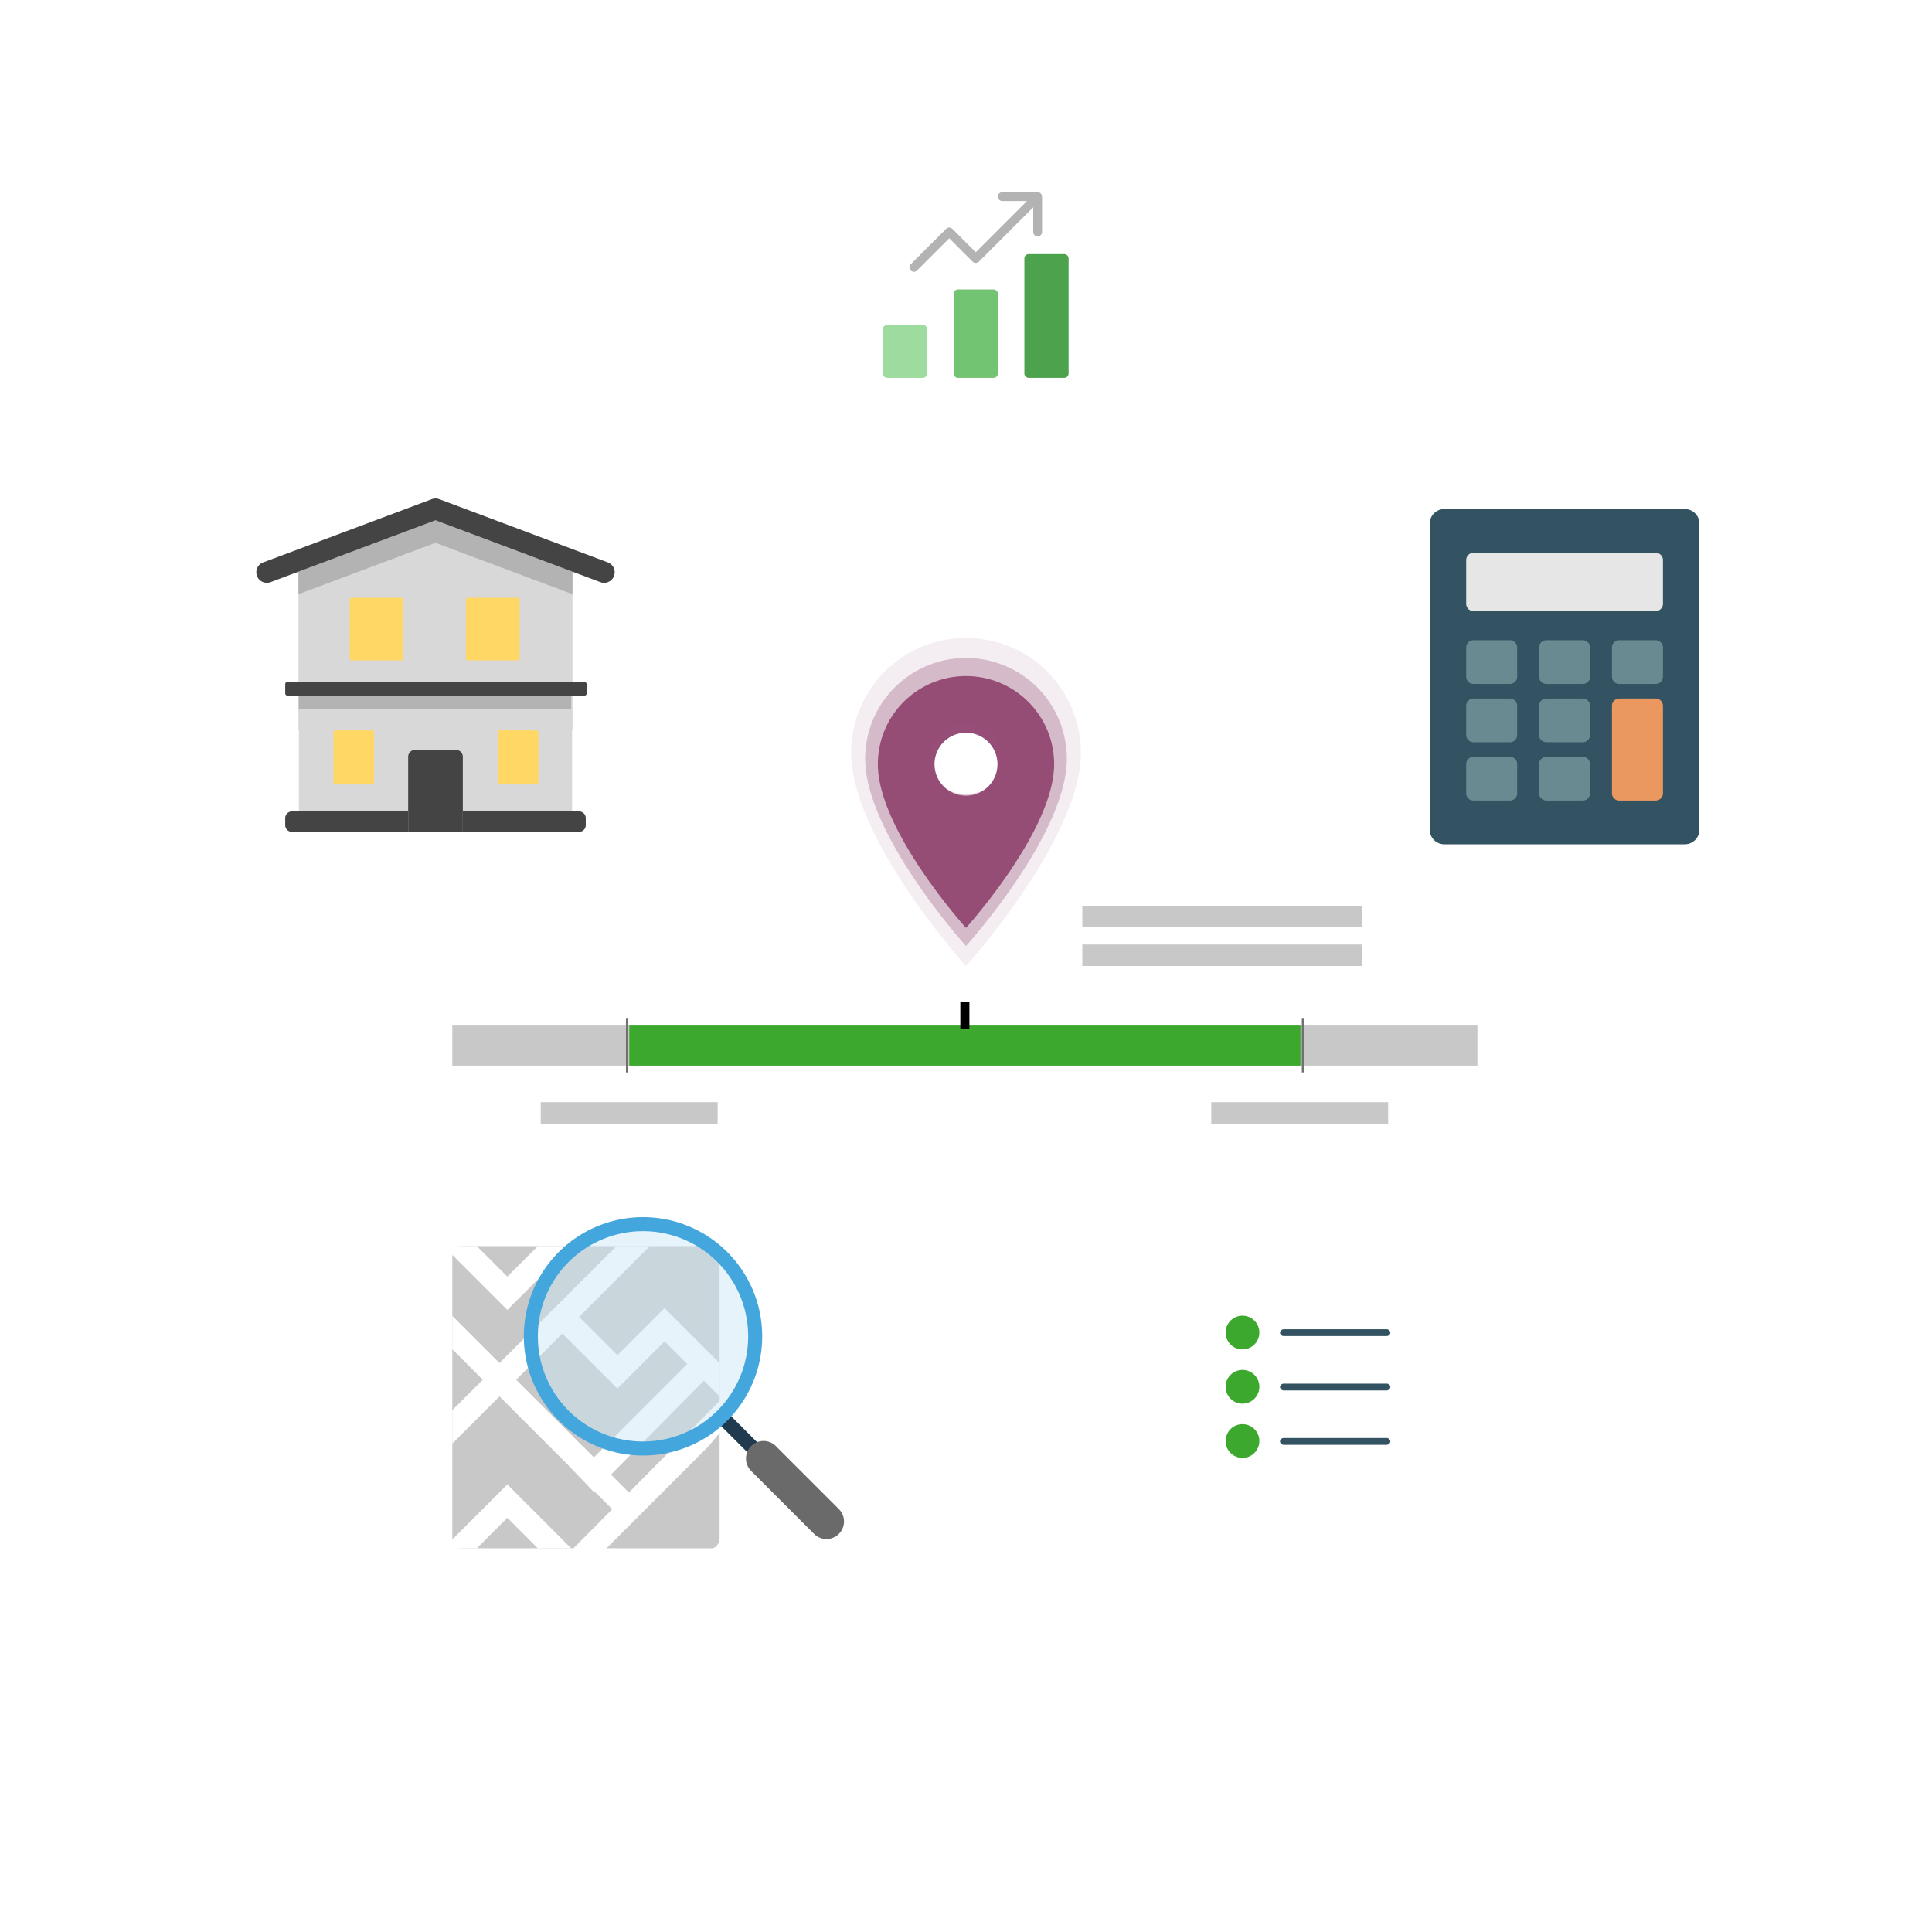 <svg xmlns="http://www.w3.org/2000/svg" xmlns:xlink="http://www.w3.org/1999/xlink" width="1000" height="1000" viewBox="0 0 1000 1000">
  <defs>
    <filter id="Rechteck_196" x="580.077" y="619.475" width="200.457" height="232.747" filterUnits="userSpaceOnUse">
      <feOffset dx="3" dy="3" input="SourceAlpha"/>
      <feGaussianBlur stdDeviation="12.5" result="blur"/>
      <feFlood flood-opacity="0.161"/>
      <feComposite operator="in" in2="blur"/>
      <feComposite in="SourceGraphic"/>
    </filter>
    <filter id="Rechteck_196-2" x="402.389" y="41.157" width="211.103" height="246.133" filterUnits="userSpaceOnUse">
      <feOffset dx="3" dy="3" input="SourceAlpha"/>
      <feGaussianBlur stdDeviation="12.5" result="blur-2"/>
      <feFlood flood-opacity="0.161"/>
      <feComposite operator="in" in2="blur-2"/>
      <feComposite in="SourceGraphic"/>
    </filter>
    <clipPath id="clip-Grafik_Schnelle_Immobilienbewertung_-_01.1">
      <rect width="1000" height="1000"/>
    </clipPath>
  </defs>
  <g id="Grafik_Schnelle_Immobilienbewertung_-_01.1" data-name="Grafik Schnelle Immobilienbewertung - 01.1" clip-path="url(#clip-Grafik_Schnelle_Immobilienbewertung_-_01.1)">
    <circle id="Ellipse_85" data-name="Ellipse 85" cx="302" cy="302" r="302" transform="translate(197 177)" fill="#fff"/>
    <g id="Gruppe_1902" data-name="Gruppe 1902" transform="translate(234.108 437.001)">
      <g id="Gruppe_1900" data-name="Gruppe 1900" transform="translate(0 0)">
        <g id="Gruppe_1899" data-name="Gruppe 1899" transform="translate(0 0)">
          <rect id="Rechteck_674" data-name="Rechteck 674" width="91.565" height="21.13" transform="translate(0 93.437)" fill="#c7c8c7"/>
          <rect id="Rechteck_679" data-name="Rechteck 679" width="91.565" height="11.119" transform="translate(45.783 133.482)" fill="#c7c8c7"/>
          <rect id="Rechteck_680" data-name="Rechteck 680" width="91.565" height="11.119" transform="translate(392.835 133.482)" fill="#c7c8c7"/>
          <rect id="Rechteck_681" data-name="Rechteck 681" width="144.958" height="11.119" transform="translate(326.094 31.858)" fill="#c7c8c7"/>
          <rect id="Rechteck_682" data-name="Rechteck 682" width="144.958" height="11.119" transform="translate(326.094 51.88)" fill="#c7c8c7"/>
          <rect id="Rechteck_676" data-name="Rechteck 676" width="91.565" height="21.13" transform="translate(439.044 93.437)" fill="#c7c8c7"/>
          <rect id="Rechteck_675" data-name="Rechteck 675" width="347.478" height="21.13" transform="translate(91.565 93.437)" fill="#3ca82d"/>
        </g>
        <line id="Linie_146" data-name="Linie 146" y2="28.174" transform="translate(90.391 89.915)" fill="none" stroke="#707070" stroke-width="1"/>
        <line id="Linie_147" data-name="Linie 147" y2="28.174" transform="translate(440.217 89.915)" fill="none" stroke="#707070" stroke-width="1"/>
      </g>
      <rect id="Rechteck_677" data-name="Rechteck 677" width="4.696" height="14.087" transform="translate(262.957 81.698)"/>
    </g>
    <g id="Gruppe_1903" data-name="Gruppe 1903" transform="translate(440.577 330.221)">
      <g id="location_on" transform="translate(0)">
        <path id="Pfad_120" data-name="Pfad 120" d="M50.625,2A45.591,45.591,0,0,0,5,47.625c0,34.219,45.625,84.732,45.625,84.732S96.249,81.843,96.249,47.625A45.591,45.591,0,0,0,50.625,2Zm0,61.919A16.295,16.295,0,1,1,66.919,47.625,16.295,16.295,0,0,1,50.625,63.919Z" transform="translate(8.798 17.712)" fill="#964d77"/>
        <path id="Pfad_2560" data-name="Pfad 2560" d="M57.186,2A52.148,52.148,0,0,0,5,54.186C5,93.325,57.186,151.1,57.186,151.1s52.186-57.777,52.186-96.917A52.148,52.148,0,0,0,57.186,2Zm0,70.824A18.638,18.638,0,1,1,75.824,54.186,18.638,18.638,0,0,1,57.186,72.824Z" transform="translate(2.237 8.339)" fill="#964d77" opacity="0.318"/>
        <path id="Pfad_2561" data-name="Pfad 2561" d="M64.423,2A59.379,59.379,0,0,0,5,61.423C5,105.99,64.423,171.78,64.423,171.78s59.423-65.79,59.423-110.357A59.379,59.379,0,0,0,64.423,2Zm0,80.645A21.222,21.222,0,1,1,85.645,61.423,21.222,21.222,0,0,1,64.423,82.645Z" transform="translate(-5 -2)" fill="#964d77" opacity="0.105"/>
      </g>
    </g>
    <g id="calculator" transform="translate(734.034 262.484)">
      <path id="Pfad_3729" data-name="Pfad 3729" d="M138.023,1H13.544A7.544,7.544,0,0,0,6,8.544V166.972a7.544,7.544,0,0,0,7.544,7.544H138.023a7.544,7.544,0,0,0,7.544-7.544V8.544A7.544,7.544,0,0,0,138.023,1Z" transform="translate(0)" fill="#335262"/>
      <path id="Pfad_3730" data-name="Pfad 3730" d="M109.075,7h-94.3A3.771,3.771,0,0,0,11,10.772V33.4a3.771,3.771,0,0,0,3.772,3.772h94.3a3.771,3.771,0,0,0,3.772-3.772V10.772A3.771,3.771,0,0,0,109.075,7Z" transform="translate(13.86 16.633)" fill="#e6e6e6"/>
      <path id="Pfad_3731" data-name="Pfad 3731" d="M33.633,19H14.772A3.771,3.771,0,0,0,11,22.772V37.86a3.771,3.771,0,0,0,3.772,3.772h18.86A3.771,3.771,0,0,0,37.4,37.86V22.772A3.771,3.771,0,0,0,33.633,19Z" transform="translate(13.86 49.898)" fill="#6a8a91"/>
      <path id="Pfad_3732" data-name="Pfad 3732" d="M43.633,19H24.772A3.771,3.771,0,0,0,21,22.772V37.86a3.771,3.771,0,0,0,3.772,3.772h18.86A3.771,3.771,0,0,0,47.4,37.86V22.772A3.771,3.771,0,0,0,43.633,19Z" transform="translate(41.581 49.898)" fill="#6a8a91"/>
      <path id="Pfad_3733" data-name="Pfad 3733" d="M53.633,19H34.772A3.771,3.771,0,0,0,31,22.772V37.86a3.771,3.771,0,0,0,3.772,3.772h18.86A3.771,3.771,0,0,0,57.4,37.86V22.772A3.771,3.771,0,0,0,53.633,19Z" transform="translate(69.302 49.898)" fill="#6a8a91"/>
      <path id="Pfad_3734" data-name="Pfad 3734" d="M33.633,27H14.772A3.771,3.771,0,0,0,11,30.772V45.86a3.771,3.771,0,0,0,3.772,3.772h18.86A3.771,3.771,0,0,0,37.4,45.86V30.772A3.771,3.771,0,0,0,33.633,27Z" transform="translate(13.86 72.075)" fill="#6a8a91"/>
      <path id="Pfad_3735" data-name="Pfad 3735" d="M43.633,27H24.772A3.771,3.771,0,0,0,21,30.772V45.86a3.771,3.771,0,0,0,3.772,3.772h18.86A3.771,3.771,0,0,0,47.4,45.86V30.772A3.771,3.771,0,0,0,43.633,27Z" transform="translate(41.581 72.075)" fill="#6a8a91"/>
      <path id="Pfad_3736" data-name="Pfad 3736" d="M53.633,27H34.772A3.771,3.771,0,0,0,31,30.772V76.037a3.771,3.771,0,0,0,3.772,3.772h18.86A3.771,3.771,0,0,0,57.4,76.037V30.772A3.771,3.771,0,0,0,53.633,27Z" transform="translate(69.302 72.075)" fill="#ea9860"/>
      <path id="Pfad_3737" data-name="Pfad 3737" d="M33.633,35H14.772A3.771,3.771,0,0,0,11,38.772V53.86a3.771,3.771,0,0,0,3.772,3.772h18.86A3.771,3.771,0,0,0,37.4,53.86V38.772A3.771,3.771,0,0,0,33.633,35Z" transform="translate(13.86 94.251)" fill="#6a8a91"/>
      <path id="Pfad_3738" data-name="Pfad 3738" d="M43.633,35H24.772A3.771,3.771,0,0,0,21,38.772V53.86a3.771,3.771,0,0,0,3.772,3.772h18.86A3.771,3.771,0,0,0,47.4,53.86V38.772A3.771,3.771,0,0,0,43.633,35Z" transform="translate(41.581 94.251)" fill="#6a8a91"/>
    </g>
    <g id="Gruppe_2070" data-name="Gruppe 2070" transform="translate(-64.641 -20)">
      <g id="Gruppe_2064" data-name="Gruppe 2064" transform="translate(679.219 673.975)">
        <g id="Gruppe_903" data-name="Gruppe 903" transform="translate(0 0)">
          <g transform="matrix(1, 0, 0, 1, -614.58, -653.98)" filter="url(#Rechteck_196)">
            <rect id="Rechteck_196-3" data-name="Rechteck 196" width="125.457" height="157.747" rx="5" transform="translate(614.58 653.98)" fill="#fff"/>
          </g>
        </g>
      </g>
      <g id="bullet-list-67" transform="translate(696.014 698)">
        <path id="Pfad_3739" data-name="Pfad 3739" d="M73.947,7H21.2A2.014,2.014,0,0,0,19,8.759a2.014,2.014,0,0,0,2.2,1.759H73.947a2.014,2.014,0,0,0,2.2-1.759A2.014,2.014,0,0,0,73.947,7Z" transform="translate(12.141 3.035)" fill="#335262"/>
        <path id="Pfad_3740" data-name="Pfad 3740" d="M73.947,23H21.2A2.014,2.014,0,0,0,19,24.759a2.014,2.014,0,0,0,2.2,1.759H73.947a2.014,2.014,0,0,0,2.2-1.759A2.014,2.014,0,0,0,73.947,23Z" transform="translate(12.141 15.176)" fill="#335262"/>
        <path id="Pfad_3741" data-name="Pfad 3741" d="M73.947,39H21.2A2.014,2.014,0,0,0,19,40.759a2.014,2.014,0,0,0,2.2,1.759H73.947a2.014,2.014,0,0,0,2.2-1.759A2.014,2.014,0,0,0,73.947,39Z" transform="translate(12.141 27.316)" fill="#335262"/>
        <circle id="Ellipse_82" data-name="Ellipse 82" cx="8.734" cy="8.734" r="8.734" transform="translate(3 3)" fill="#3ca82d"/>
        <circle id="Ellipse_83" data-name="Ellipse 83" cx="8.734" cy="8.734" r="8.734" transform="translate(3 31.073)" fill="#3ca82d"/>
        <circle id="Ellipse_84" data-name="Ellipse 84" cx="8.734" cy="8.734" r="8.734" transform="translate(3 59.145)" fill="#3ca82d"/>
      </g>
    </g>
    <g id="Gruppe_2076" data-name="Gruppe 2076" transform="translate(-122.534 -58)">
      <g id="Gruppe_2067" data-name="Gruppe 2067" transform="translate(559.423 133.657)">
        <g id="Gruppe_903-2" data-name="Gruppe 903" transform="translate(0 0)">
          <g transform="matrix(1, 0, 0, 1, -436.89, -75.66)" filter="url(#Rechteck_196-2)">
            <rect id="Rechteck_196-4" data-name="Rechteck 196" width="136.103" height="171.133" rx="5" transform="translate(436.89 75.66)" fill="#fff"/>
          </g>
        </g>
      </g>
      <g id="chart-bar-33" transform="translate(579.528 157.477)">
        <path id="Pfad_3749" data-name="Pfad 3749" d="M39.594,25H21.288A2.288,2.288,0,0,0,19,27.288V68.476a2.288,2.288,0,0,0,2.288,2.288H39.594a2.288,2.288,0,0,0,2.288-2.288V27.288A2.288,2.288,0,0,0,39.594,25Z" transform="translate(17.611 25.341)" fill="#72c472"/>
        <path id="Pfad_3750" data-name="Pfad 3750" d="M23.594,33H5.288A2.288,2.288,0,0,0,3,35.288V58.17a2.288,2.288,0,0,0,2.288,2.288H23.594a2.288,2.288,0,0,0,2.288-2.288V35.288A2.288,2.288,0,0,0,23.594,33Z" transform="translate(-3 35.646)" fill="#9edb9e"/>
        <path id="Pfad_3751" data-name="Pfad 3751" d="M55.594,17H37.288A2.288,2.288,0,0,0,35,19.288V78.782a2.288,2.288,0,0,0,2.288,2.288H55.594a2.288,2.288,0,0,0,2.288-2.288V19.288A2.288,2.288,0,0,0,55.594,17Z" transform="translate(38.223 15.035)" fill="#4da34d"/>
        <path id="Pfad_3752" data-name="Pfad 3752" d="M44.941,38.941,73.07,10.812V23.594a2.288,2.288,0,1,0,4.576,0V5.288A2.3,2.3,0,0,0,75.358,3H57.053a2.288,2.288,0,1,0,0,4.576H69.834L43.323,34.088,31.212,21.976a2.287,2.287,0,0,0-3.236,0L9.67,40.282a2.288,2.288,0,1,0,3.236,3.236L29.594,26.83,41.705,38.941A2.287,2.287,0,0,0,44.941,38.941Z" transform="translate(4.729 -3)" fill="#b3b3b3"/>
      </g>
    </g>
    <g id="navigation" transform="translate(208.694 595.156)">
      <path id="Pfad_3754" data-name="Pfad 3754" d="M141.281,13H11.069C8.822,13,7,15.5,7,18.586v145.24c0,3.085,1.822,5.586,4.069,5.586H141.281c2.247,0,4.069-2.5,4.069-5.586V18.586C145.35,15.5,143.528,13,141.281,13Z" transform="translate(18.415 36.829)" fill="#c7c8c7"/>
      <path id="Pfad_3755" data-name="Pfad 3755" d="M116.866,45.06,92.451,69.475,72.6,49.622,109.221,13H91.959L31.415,73.544,7,49.129V66.391L22.784,82.175,7,97.959v17.262L31.415,90.806l36.129,36.129,12.7,13.324,56.968-57.592,8.138,8.138V73.544ZM80.244,122.373l-40.2-40.2L63.968,58.253,92.451,86.737l24.415-24.415,11.715,11.715Z" transform="translate(18.415 36.829)" fill="#fff"/>
      <path id="Pfad_3756" data-name="Pfad 3756" d="M68.529,13H51.267L35.484,28.784,19.7,13H11.069A4.07,4.07,0,0,0,7,17.069v.493L35.484,46.046Z" transform="translate(18.415 36.829)" fill="#fff"/>
      <path id="Pfad_3757" data-name="Pfad 3757" d="M68.529,46.046H51.267L35.484,30.262,19.7,46.046H11.069A4.07,4.07,0,0,1,7,41.977v-.493L35.484,13Z" transform="translate(18.415 160.196)" fill="#fff"/>
      <path id="Pfad_3758" data-name="Pfad 3758" d="M72.6,49.622l6.444-7.729V25.438L31.415,73.544,7,49.129V66.391L22.784,82.175l-21.2,21.343H18.7L31.415,90.806ZM40.046,82.175,63.968,58.253Z" transform="translate(85.415 103.829)" fill="#fff"/>
    </g>
    <g id="search" transform="translate(269.133 628)">
      <path id="Pfad_3759" data-name="Pfad 3759" d="M49.773,53.4a3.619,3.619,0,0,1-2.566-1.063L29.064,34.195a3.628,3.628,0,0,1,5.131-5.131L52.339,47.208A3.629,3.629,0,0,1,49.773,53.4Z" transform="translate(74.437 75.308)" fill="#203b50"/>
      <path id="Pfad_3760" data-name="Pfad 3760" d="M47.487,34.656A9.073,9.073,0,0,0,34.656,47.487L67.315,80.146A9.073,9.073,0,0,0,80.146,67.315Z" transform="translate(84.953 85.823)" fill="#6a6a6a"/>
      <path id="Pfad_3761" data-name="Pfad 3761" d="M61.06,119.12A58.06,58.06,0,1,0,3,61.06,58.06,58.06,0,0,0,61.06,119.12Z" transform="translate(2.629 2.629)" fill="#cce7f5" opacity="0.485"/>
      <path id="Pfad_3762" data-name="Pfad 3762" d="M63.689,2a61.689,61.689,0,1,0,61.689,61.689A61.688,61.688,0,0,0,63.689,2Zm0,116.12A54.431,54.431,0,1,1,118.12,63.689,54.432,54.432,0,0,1,63.689,118.12Z" fill="#43a6dd"/>
    </g>
    <g id="detached-property" transform="translate(145.631 273.024)">
      <path id="Pfad_3766" data-name="Pfad 3766" d="M154.026,101.781a3.536,3.536,0,0,0,3.535-3.535V94.71a3.536,3.536,0,0,0-3.535-3.535h-3.535v-60.1h3.535a3.535,3.535,0,1,0,0-7.071H5.535a3.535,3.535,0,1,0,0,7.071H9.071v60.1H5.535A3.535,3.535,0,0,0,2,94.71v3.535a3.535,3.535,0,0,0,3.535,3.535Z" transform="translate(0 55.779)" fill="#d8d8d8"/>
      <path id="Pfad_3767" data-name="Pfad 3767" d="M81.915,4.068,11,30.661V112.8H152.83V30.661Z" transform="translate(-2.139 -7.797)" fill="#d8d8d8"/>
      <path id="Pfad_3768" data-name="Pfad 3768" d="M11,30.661V42.319l70.915-26.6L152.83,42.313V30.661L81.915,4.068Z" transform="translate(-2.139 -7.797)" fill="#b3b3b3"/>
      <path id="Pfad_3769" data-name="Pfad 3769" d="M187.009,45.637a5.662,5.662,0,0,1-1.92-.344L99.729,13.278,14.369,45.293A5.456,5.456,0,0,1,10.55,35.07L97.83,2.34a5.537,5.537,0,0,1,3.819,0l87.28,32.73a5.455,5.455,0,0,1-1.92,10.566Z" transform="translate(-19.952 -17.006)" fill="#444"/>
      <rect id="Rechteck_721" data-name="Rechteck 721" width="27.773" height="32.402" rx="1" transform="translate(35.37 36.377)" fill="#ffd764"/>
      <rect id="Rechteck_722" data-name="Rechteck 722" width="27.773" height="32.402" rx="1" transform="translate(95.544 36.377)" fill="#ffd764"/>
      <rect id="Rechteck_723" data-name="Rechteck 723" width="21" height="28" rx="1" transform="translate(27 105.001)" fill="#ffd764"/>
      <rect id="Rechteck_724" data-name="Rechteck 724" width="21" height="28" rx="1" transform="translate(112 105.001)" fill="#ffd764"/>
      <path id="Pfad_3770" data-name="Pfad 3770" d="M23.535,34H44.748a3.535,3.535,0,0,1,3.535,3.535v38.89H20V37.535A3.535,3.535,0,0,1,23.535,34Z" transform="translate(45.639 81.134)" fill="#444"/>
      <rect id="Rechteck_725" data-name="Rechteck 725" width="156" height="7" rx="1" transform="translate(2 80.001)" fill="#444"/>
      <rect id="Rechteck_726" data-name="Rechteck 726" width="141" height="7" transform="translate(9 87.001)" fill="#b3b3b3"/>
      <path id="Pfad_3771" data-name="Pfad 3771" d="M5.535,43h60.1V53.606H5.535A3.535,3.535,0,0,1,2,50.071V46.535A3.535,3.535,0,0,1,5.535,43Z" transform="translate(0 103.953)" fill="#444"/>
      <path id="Pfad_3772" data-name="Pfad 3772" d="M28,43H88.1a3.536,3.536,0,0,1,3.535,3.535v3.535A3.536,3.536,0,0,1,88.1,53.606H28Z" transform="translate(65.923 103.953)" fill="#444"/>
    </g>
  </g>
</svg>
